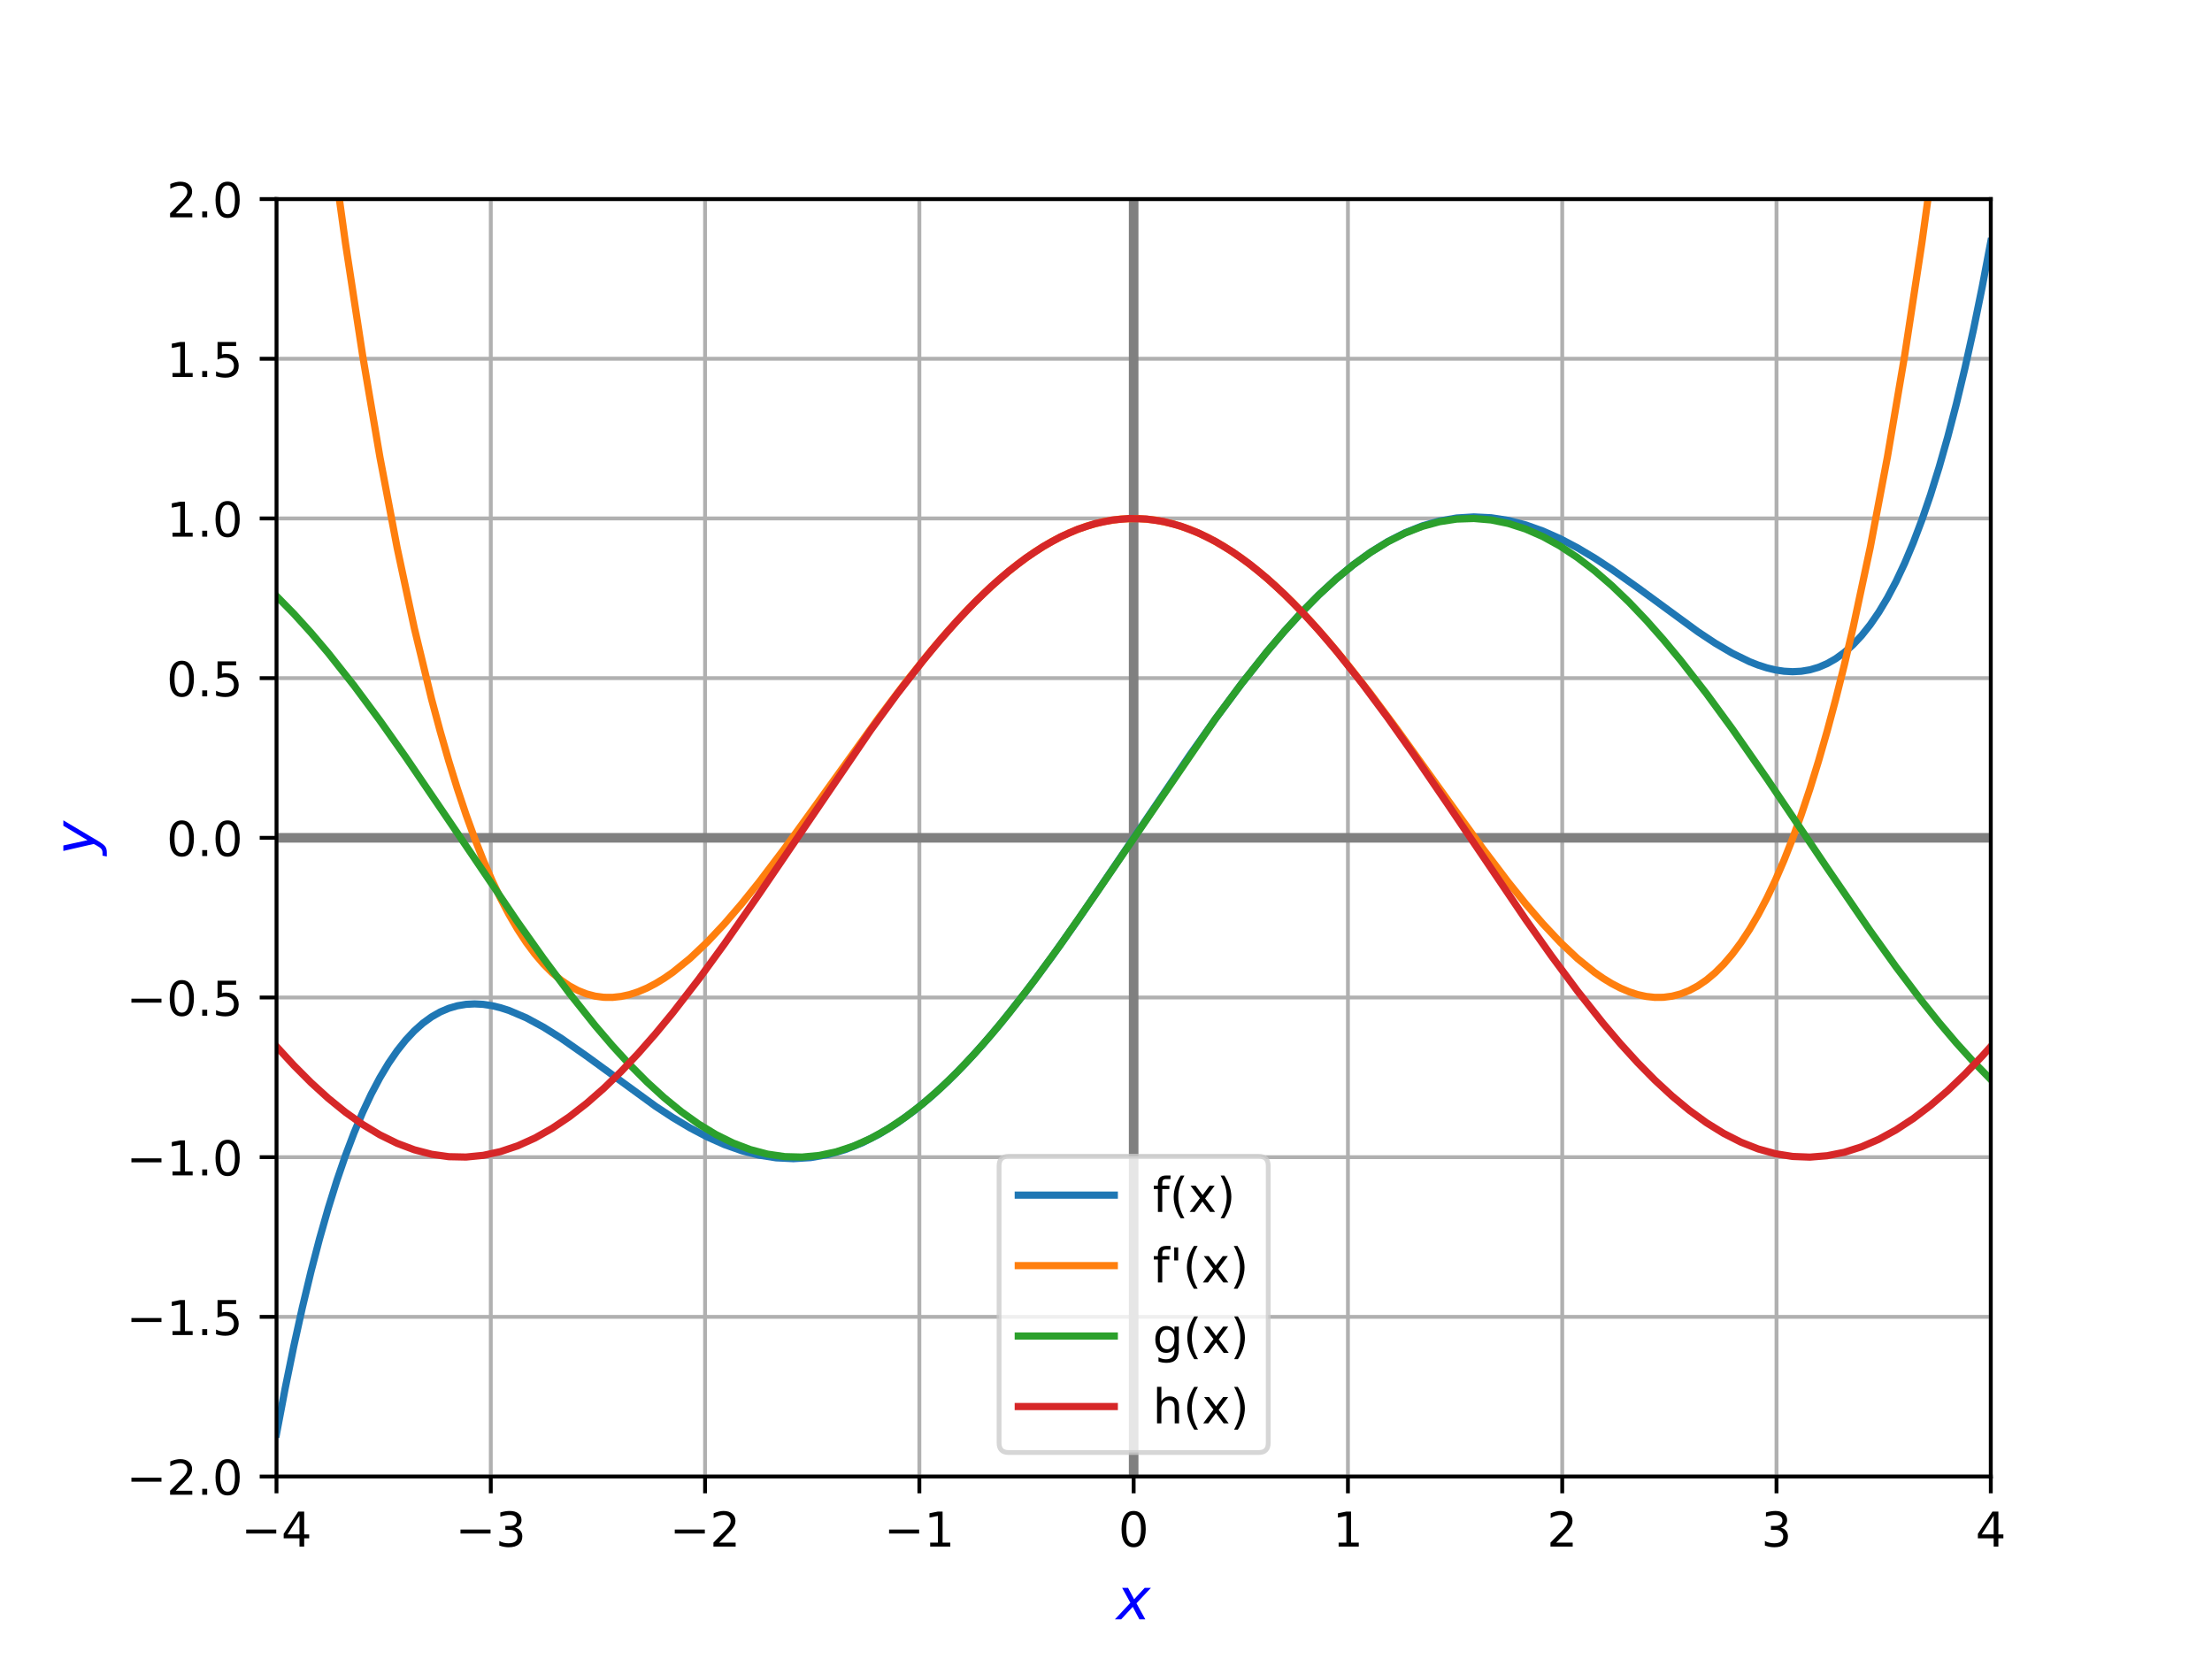 <?xml version="1.0" encoding="utf-8" standalone="no"?>
<!DOCTYPE svg PUBLIC "-//W3C//DTD SVG 1.1//EN"
  "http://www.w3.org/Graphics/SVG/1.1/DTD/svg11.dtd">
<!-- Created with matplotlib (https://matplotlib.org/) -->
<svg height="345.6pt" version="1.1" viewBox="0 0 460.8 345.6" width="460.8pt" xmlns="http://www.w3.org/2000/svg" xmlns:xlink="http://www.w3.org/1999/xlink">
 <defs>
  <style type="text/css">*{stroke-linecap:butt;stroke-linejoin:round;}</style>
 </defs>
 <g id="figure_1">
  <g id="patch_1">
   <path d="M 0 345.6 
L 460.8 345.6 
L 460.8 0 
L 0 0 
z
" style="fill:#ffffff;"/>
  </g>
  <g id="axes_1">
   <g id="patch_2">
    <path d="M 57.6 307.584 
L 414.72 307.584 
L 414.72 41.472 
L 57.6 41.472 
z
" style="fill:#ffffff;"/>
   </g>
   <g id="matplotlib.axis_1">
    <g id="xtick_1">
     <g id="line2d_1">
      <path clip-path="url(#p6109b9689b)" d="M 57.6 307.584 
L 57.6 41.472 
" style="fill:none;stroke:#b0b0b0;stroke-linecap:square;stroke-width:0.8;"/>
     </g>
     <g id="line2d_2">
      <defs>
       <path d="M 0 0 
L 0 3.5 
" id="ma46e301ac0" style="stroke:#000000;stroke-width:0.8;"/>
      </defs>
      <g>
       <use style="stroke:#000000;stroke-width:0.8;" x="57.6" xlink:href="#ma46e301ac0" y="307.584"/>
      </g>
     </g>
     <g id="text_1">
      <!-- −4 -->
      <g transform="translate(50.229 322.182)scale(0.1 -0.1)">
       <defs>
        <path d="M 10.594 35.5 
L 73.188 35.5 
L 73.188 27.203 
L 10.594 27.203 
z
" id="DejaVuSans-8722"/>
        <path d="M 37.797 64.312 
L 12.891 25.391 
L 37.797 25.391 
z
M 35.203 72.906 
L 47.609 72.906 
L 47.609 25.391 
L 58.016 25.391 
L 58.016 17.188 
L 47.609 17.188 
L 47.609 0 
L 37.797 0 
L 37.797 17.188 
L 4.891 17.188 
L 4.891 26.703 
z
" id="DejaVuSans-52"/>
       </defs>
       <use xlink:href="#DejaVuSans-8722"/>
       <use x="83.789" xlink:href="#DejaVuSans-52"/>
      </g>
     </g>
    </g>
    <g id="xtick_2">
     <g id="line2d_3">
      <path clip-path="url(#p6109b9689b)" d="M 102.24 307.584 
L 102.24 41.472 
" style="fill:none;stroke:#b0b0b0;stroke-linecap:square;stroke-width:0.8;"/>
     </g>
     <g id="line2d_4">
      <g>
       <use style="stroke:#000000;stroke-width:0.8;" x="102.24" xlink:href="#ma46e301ac0" y="307.584"/>
      </g>
     </g>
     <g id="text_2">
      <!-- −3 -->
      <g transform="translate(94.869 322.182)scale(0.1 -0.1)">
       <defs>
        <path d="M 40.578 39.312 
Q 47.656 37.797 51.625 33 
Q 55.609 28.219 55.609 21.188 
Q 55.609 10.406 48.188 4.484 
Q 40.766 -1.422 27.094 -1.422 
Q 22.516 -1.422 17.656 -0.516 
Q 12.797 0.391 7.625 2.203 
L 7.625 11.719 
Q 11.719 9.328 16.594 8.109 
Q 21.484 6.891 26.812 6.891 
Q 36.078 6.891 40.938 10.547 
Q 45.797 14.203 45.797 21.188 
Q 45.797 27.641 41.281 31.266 
Q 36.766 34.906 28.719 34.906 
L 20.219 34.906 
L 20.219 43.016 
L 29.109 43.016 
Q 36.375 43.016 40.234 45.922 
Q 44.094 48.828 44.094 54.297 
Q 44.094 59.906 40.109 62.906 
Q 36.141 65.922 28.719 65.922 
Q 24.656 65.922 20.016 65.031 
Q 15.375 64.156 9.812 62.312 
L 9.812 71.094 
Q 15.438 72.656 20.344 73.438 
Q 25.25 74.219 29.594 74.219 
Q 40.828 74.219 47.359 69.109 
Q 53.906 64.016 53.906 55.328 
Q 53.906 49.266 50.438 45.094 
Q 46.969 40.922 40.578 39.312 
z
" id="DejaVuSans-51"/>
       </defs>
       <use xlink:href="#DejaVuSans-8722"/>
       <use x="83.789" xlink:href="#DejaVuSans-51"/>
      </g>
     </g>
    </g>
    <g id="xtick_3">
     <g id="line2d_5">
      <path clip-path="url(#p6109b9689b)" d="M 146.88 307.584 
L 146.88 41.472 
" style="fill:none;stroke:#b0b0b0;stroke-linecap:square;stroke-width:0.8;"/>
     </g>
     <g id="line2d_6">
      <g>
       <use style="stroke:#000000;stroke-width:0.8;" x="146.88" xlink:href="#ma46e301ac0" y="307.584"/>
      </g>
     </g>
     <g id="text_3">
      <!-- −2 -->
      <g transform="translate(139.509 322.182)scale(0.1 -0.1)">
       <defs>
        <path d="M 19.188 8.297 
L 53.609 8.297 
L 53.609 0 
L 7.328 0 
L 7.328 8.297 
Q 12.938 14.109 22.625 23.891 
Q 32.328 33.688 34.812 36.531 
Q 39.547 41.844 41.422 45.531 
Q 43.312 49.219 43.312 52.781 
Q 43.312 58.594 39.234 62.25 
Q 35.156 65.922 28.609 65.922 
Q 23.969 65.922 18.812 64.312 
Q 13.672 62.703 7.812 59.422 
L 7.812 69.391 
Q 13.766 71.781 18.938 73 
Q 24.125 74.219 28.422 74.219 
Q 39.75 74.219 46.484 68.547 
Q 53.219 62.891 53.219 53.422 
Q 53.219 48.922 51.531 44.891 
Q 49.859 40.875 45.406 35.406 
Q 44.188 33.984 37.641 27.219 
Q 31.109 20.453 19.188 8.297 
z
" id="DejaVuSans-50"/>
       </defs>
       <use xlink:href="#DejaVuSans-8722"/>
       <use x="83.789" xlink:href="#DejaVuSans-50"/>
      </g>
     </g>
    </g>
    <g id="xtick_4">
     <g id="line2d_7">
      <path clip-path="url(#p6109b9689b)" d="M 191.52 307.584 
L 191.52 41.472 
" style="fill:none;stroke:#b0b0b0;stroke-linecap:square;stroke-width:0.8;"/>
     </g>
     <g id="line2d_8">
      <g>
       <use style="stroke:#000000;stroke-width:0.8;" x="191.52" xlink:href="#ma46e301ac0" y="307.584"/>
      </g>
     </g>
     <g id="text_4">
      <!-- −1 -->
      <g transform="translate(184.149 322.182)scale(0.1 -0.1)">
       <defs>
        <path d="M 12.406 8.297 
L 28.516 8.297 
L 28.516 63.922 
L 10.984 60.406 
L 10.984 69.391 
L 28.422 72.906 
L 38.281 72.906 
L 38.281 8.297 
L 54.391 8.297 
L 54.391 0 
L 12.406 0 
z
" id="DejaVuSans-49"/>
       </defs>
       <use xlink:href="#DejaVuSans-8722"/>
       <use x="83.789" xlink:href="#DejaVuSans-49"/>
      </g>
     </g>
    </g>
    <g id="xtick_5">
     <g id="line2d_9">
      <path clip-path="url(#p6109b9689b)" d="M 236.16 307.584 
L 236.16 41.472 
" style="fill:none;stroke:#b0b0b0;stroke-linecap:square;stroke-width:0.8;"/>
     </g>
     <g id="line2d_10">
      <g>
       <use style="stroke:#000000;stroke-width:0.8;" x="236.16" xlink:href="#ma46e301ac0" y="307.584"/>
      </g>
     </g>
     <g id="text_5">
      <!-- 0 -->
      <g transform="translate(232.979 322.182)scale(0.1 -0.1)">
       <defs>
        <path d="M 31.781 66.406 
Q 24.172 66.406 20.328 58.906 
Q 16.5 51.422 16.5 36.375 
Q 16.5 21.391 20.328 13.891 
Q 24.172 6.391 31.781 6.391 
Q 39.453 6.391 43.281 13.891 
Q 47.125 21.391 47.125 36.375 
Q 47.125 51.422 43.281 58.906 
Q 39.453 66.406 31.781 66.406 
z
M 31.781 74.219 
Q 44.047 74.219 50.516 64.516 
Q 56.984 54.828 56.984 36.375 
Q 56.984 17.969 50.516 8.266 
Q 44.047 -1.422 31.781 -1.422 
Q 19.531 -1.422 13.062 8.266 
Q 6.594 17.969 6.594 36.375 
Q 6.594 54.828 13.062 64.516 
Q 19.531 74.219 31.781 74.219 
z
" id="DejaVuSans-48"/>
       </defs>
       <use xlink:href="#DejaVuSans-48"/>
      </g>
     </g>
    </g>
    <g id="xtick_6">
     <g id="line2d_11">
      <path clip-path="url(#p6109b9689b)" d="M 280.8 307.584 
L 280.8 41.472 
" style="fill:none;stroke:#b0b0b0;stroke-linecap:square;stroke-width:0.8;"/>
     </g>
     <g id="line2d_12">
      <g>
       <use style="stroke:#000000;stroke-width:0.8;" x="280.8" xlink:href="#ma46e301ac0" y="307.584"/>
      </g>
     </g>
     <g id="text_6">
      <!-- 1 -->
      <g transform="translate(277.619 322.182)scale(0.1 -0.1)">
       <use xlink:href="#DejaVuSans-49"/>
      </g>
     </g>
    </g>
    <g id="xtick_7">
     <g id="line2d_13">
      <path clip-path="url(#p6109b9689b)" d="M 325.44 307.584 
L 325.44 41.472 
" style="fill:none;stroke:#b0b0b0;stroke-linecap:square;stroke-width:0.8;"/>
     </g>
     <g id="line2d_14">
      <g>
       <use style="stroke:#000000;stroke-width:0.8;" x="325.44" xlink:href="#ma46e301ac0" y="307.584"/>
      </g>
     </g>
     <g id="text_7">
      <!-- 2 -->
      <g transform="translate(322.259 322.182)scale(0.1 -0.1)">
       <use xlink:href="#DejaVuSans-50"/>
      </g>
     </g>
    </g>
    <g id="xtick_8">
     <g id="line2d_15">
      <path clip-path="url(#p6109b9689b)" d="M 370.08 307.584 
L 370.08 41.472 
" style="fill:none;stroke:#b0b0b0;stroke-linecap:square;stroke-width:0.8;"/>
     </g>
     <g id="line2d_16">
      <g>
       <use style="stroke:#000000;stroke-width:0.8;" x="370.08" xlink:href="#ma46e301ac0" y="307.584"/>
      </g>
     </g>
     <g id="text_8">
      <!-- 3 -->
      <g transform="translate(366.899 322.182)scale(0.1 -0.1)">
       <use xlink:href="#DejaVuSans-51"/>
      </g>
     </g>
    </g>
    <g id="xtick_9">
     <g id="line2d_17">
      <path clip-path="url(#p6109b9689b)" d="M 414.72 307.584 
L 414.72 41.472 
" style="fill:none;stroke:#b0b0b0;stroke-linecap:square;stroke-width:0.8;"/>
     </g>
     <g id="line2d_18">
      <g>
       <use style="stroke:#000000;stroke-width:0.8;" x="414.72" xlink:href="#ma46e301ac0" y="307.584"/>
      </g>
     </g>
     <g id="text_9">
      <!-- 4 -->
      <g transform="translate(411.539 322.182)scale(0.1 -0.1)">
       <use xlink:href="#DejaVuSans-52"/>
      </g>
     </g>
    </g>
    <g id="text_10">
     <!-- $x$ -->
     <g style="fill:#0000ff;" transform="translate(232.56 337.38)scale(0.12 -0.12)">
      <defs>
       <path d="M 60.016 54.688 
L 34.906 27.875 
L 50.297 0 
L 39.984 0 
L 28.422 21.688 
L 8.297 0 
L -2.594 0 
L 24.312 28.812 
L 10.016 54.688 
L 20.312 54.688 
L 30.812 34.906 
L 49.125 54.688 
z
" id="DejaVuSans-Oblique-120"/>
      </defs>
      <use transform="translate(0 0.312)" xlink:href="#DejaVuSans-Oblique-120"/>
     </g>
    </g>
   </g>
   <g id="matplotlib.axis_2">
    <g id="ytick_1">
     <g id="line2d_19">
      <path clip-path="url(#p6109b9689b)" d="M 57.6 307.584 
L 414.72 307.584 
" style="fill:none;stroke:#b0b0b0;stroke-linecap:square;stroke-width:0.8;"/>
     </g>
     <g id="line2d_20">
      <defs>
       <path d="M 0 0 
L -3.5 0 
" id="mf270b71a08" style="stroke:#000000;stroke-width:0.8;"/>
      </defs>
      <g>
       <use style="stroke:#000000;stroke-width:0.8;" x="57.6" xlink:href="#mf270b71a08" y="307.584"/>
      </g>
     </g>
     <g id="text_11">
      <!-- −2.0 -->
      <g transform="translate(26.317 311.383)scale(0.1 -0.1)">
       <defs>
        <path d="M 10.688 12.406 
L 21 12.406 
L 21 0 
L 10.688 0 
z
" id="DejaVuSans-46"/>
       </defs>
       <use xlink:href="#DejaVuSans-8722"/>
       <use x="83.789" xlink:href="#DejaVuSans-50"/>
       <use x="147.412" xlink:href="#DejaVuSans-46"/>
       <use x="179.199" xlink:href="#DejaVuSans-48"/>
      </g>
     </g>
    </g>
    <g id="ytick_2">
     <g id="line2d_21">
      <path clip-path="url(#p6109b9689b)" d="M 57.6 274.32 
L 414.72 274.32 
" style="fill:none;stroke:#b0b0b0;stroke-linecap:square;stroke-width:0.8;"/>
     </g>
     <g id="line2d_22">
      <g>
       <use style="stroke:#000000;stroke-width:0.8;" x="57.6" xlink:href="#mf270b71a08" y="274.32"/>
      </g>
     </g>
     <g id="text_12">
      <!-- −1.5 -->
      <g transform="translate(26.317 278.119)scale(0.1 -0.1)">
       <defs>
        <path d="M 10.797 72.906 
L 49.516 72.906 
L 49.516 64.594 
L 19.828 64.594 
L 19.828 46.734 
Q 21.969 47.469 24.109 47.828 
Q 26.266 48.188 28.422 48.188 
Q 40.625 48.188 47.75 41.5 
Q 54.891 34.812 54.891 23.391 
Q 54.891 11.625 47.562 5.094 
Q 40.234 -1.422 26.906 -1.422 
Q 22.312 -1.422 17.547 -0.641 
Q 12.797 0.141 7.719 1.703 
L 7.719 11.625 
Q 12.109 9.234 16.797 8.062 
Q 21.484 6.891 26.703 6.891 
Q 35.156 6.891 40.078 11.328 
Q 45.016 15.766 45.016 23.391 
Q 45.016 31 40.078 35.438 
Q 35.156 39.891 26.703 39.891 
Q 22.75 39.891 18.812 39.016 
Q 14.891 38.141 10.797 36.281 
z
" id="DejaVuSans-53"/>
       </defs>
       <use xlink:href="#DejaVuSans-8722"/>
       <use x="83.789" xlink:href="#DejaVuSans-49"/>
       <use x="147.412" xlink:href="#DejaVuSans-46"/>
       <use x="179.199" xlink:href="#DejaVuSans-53"/>
      </g>
     </g>
    </g>
    <g id="ytick_3">
     <g id="line2d_23">
      <path clip-path="url(#p6109b9689b)" d="M 57.6 241.056 
L 414.72 241.056 
" style="fill:none;stroke:#b0b0b0;stroke-linecap:square;stroke-width:0.8;"/>
     </g>
     <g id="line2d_24">
      <g>
       <use style="stroke:#000000;stroke-width:0.8;" x="57.6" xlink:href="#mf270b71a08" y="241.056"/>
      </g>
     </g>
     <g id="text_13">
      <!-- −1.0 -->
      <g transform="translate(26.317 244.855)scale(0.1 -0.1)">
       <use xlink:href="#DejaVuSans-8722"/>
       <use x="83.789" xlink:href="#DejaVuSans-49"/>
       <use x="147.412" xlink:href="#DejaVuSans-46"/>
       <use x="179.199" xlink:href="#DejaVuSans-48"/>
      </g>
     </g>
    </g>
    <g id="ytick_4">
     <g id="line2d_25">
      <path clip-path="url(#p6109b9689b)" d="M 57.6 207.792 
L 414.72 207.792 
" style="fill:none;stroke:#b0b0b0;stroke-linecap:square;stroke-width:0.8;"/>
     </g>
     <g id="line2d_26">
      <g>
       <use style="stroke:#000000;stroke-width:0.8;" x="57.6" xlink:href="#mf270b71a08" y="207.792"/>
      </g>
     </g>
     <g id="text_14">
      <!-- −0.5 -->
      <g transform="translate(26.317 211.591)scale(0.1 -0.1)">
       <use xlink:href="#DejaVuSans-8722"/>
       <use x="83.789" xlink:href="#DejaVuSans-48"/>
       <use x="147.412" xlink:href="#DejaVuSans-46"/>
       <use x="179.199" xlink:href="#DejaVuSans-53"/>
      </g>
     </g>
    </g>
    <g id="ytick_5">
     <g id="line2d_27">
      <path clip-path="url(#p6109b9689b)" d="M 57.6 174.528 
L 414.72 174.528 
" style="fill:none;stroke:#b0b0b0;stroke-linecap:square;stroke-width:0.8;"/>
     </g>
     <g id="line2d_28">
      <g>
       <use style="stroke:#000000;stroke-width:0.8;" x="57.6" xlink:href="#mf270b71a08" y="174.528"/>
      </g>
     </g>
     <g id="text_15">
      <!-- 0.0 -->
      <g transform="translate(34.697 178.327)scale(0.1 -0.1)">
       <use xlink:href="#DejaVuSans-48"/>
       <use x="63.623" xlink:href="#DejaVuSans-46"/>
       <use x="95.41" xlink:href="#DejaVuSans-48"/>
      </g>
     </g>
    </g>
    <g id="ytick_6">
     <g id="line2d_29">
      <path clip-path="url(#p6109b9689b)" d="M 57.6 141.264 
L 414.72 141.264 
" style="fill:none;stroke:#b0b0b0;stroke-linecap:square;stroke-width:0.8;"/>
     </g>
     <g id="line2d_30">
      <g>
       <use style="stroke:#000000;stroke-width:0.8;" x="57.6" xlink:href="#mf270b71a08" y="141.264"/>
      </g>
     </g>
     <g id="text_16">
      <!-- 0.5 -->
      <g transform="translate(34.697 145.063)scale(0.1 -0.1)">
       <use xlink:href="#DejaVuSans-48"/>
       <use x="63.623" xlink:href="#DejaVuSans-46"/>
       <use x="95.41" xlink:href="#DejaVuSans-53"/>
      </g>
     </g>
    </g>
    <g id="ytick_7">
     <g id="line2d_31">
      <path clip-path="url(#p6109b9689b)" d="M 57.6 108 
L 414.72 108 
" style="fill:none;stroke:#b0b0b0;stroke-linecap:square;stroke-width:0.8;"/>
     </g>
     <g id="line2d_32">
      <g>
       <use style="stroke:#000000;stroke-width:0.8;" x="57.6" xlink:href="#mf270b71a08" y="108"/>
      </g>
     </g>
     <g id="text_17">
      <!-- 1.0 -->
      <g transform="translate(34.697 111.799)scale(0.1 -0.1)">
       <use xlink:href="#DejaVuSans-49"/>
       <use x="63.623" xlink:href="#DejaVuSans-46"/>
       <use x="95.41" xlink:href="#DejaVuSans-48"/>
      </g>
     </g>
    </g>
    <g id="ytick_8">
     <g id="line2d_33">
      <path clip-path="url(#p6109b9689b)" d="M 57.6 74.736 
L 414.72 74.736 
" style="fill:none;stroke:#b0b0b0;stroke-linecap:square;stroke-width:0.8;"/>
     </g>
     <g id="line2d_34">
      <g>
       <use style="stroke:#000000;stroke-width:0.8;" x="57.6" xlink:href="#mf270b71a08" y="74.736"/>
      </g>
     </g>
     <g id="text_18">
      <!-- 1.5 -->
      <g transform="translate(34.697 78.535)scale(0.1 -0.1)">
       <use xlink:href="#DejaVuSans-49"/>
       <use x="63.623" xlink:href="#DejaVuSans-46"/>
       <use x="95.41" xlink:href="#DejaVuSans-53"/>
      </g>
     </g>
    </g>
    <g id="ytick_9">
     <g id="line2d_35">
      <path clip-path="url(#p6109b9689b)" d="M 57.6 41.472 
L 414.72 41.472 
" style="fill:none;stroke:#b0b0b0;stroke-linecap:square;stroke-width:0.8;"/>
     </g>
     <g id="line2d_36">
      <g>
       <use style="stroke:#000000;stroke-width:0.8;" x="57.6" xlink:href="#mf270b71a08" y="41.472"/>
      </g>
     </g>
     <g id="text_19">
      <!-- 2.0 -->
      <g transform="translate(34.697 45.271)scale(0.1 -0.1)">
       <use xlink:href="#DejaVuSans-50"/>
       <use x="63.623" xlink:href="#DejaVuSans-46"/>
       <use x="95.41" xlink:href="#DejaVuSans-48"/>
      </g>
     </g>
    </g>
    <g id="text_20">
     <!-- $y$ -->
     <g style="fill:#0000ff;" transform="translate(19.797 178.128)rotate(-90)scale(0.12 -0.12)">
      <defs>
       <path d="M 24.812 -5.078 
Q 18.562 -15.578 14.625 -18.188 
Q 10.688 -20.797 4.594 -20.797 
L -2.484 -20.797 
L -0.984 -13.281 
L 4.203 -13.281 
Q 7.953 -13.281 10.594 -11.234 
Q 13.234 -9.188 16.5 -3.219 
L 19.281 2 
L 7.172 54.688 
L 16.703 54.688 
L 25.781 12.797 
L 50.875 54.688 
L 60.297 54.688 
z
" id="DejaVuSans-Oblique-121"/>
      </defs>
      <use transform="translate(0 0.312)" xlink:href="#DejaVuSans-Oblique-121"/>
     </g>
    </g>
   </g>
   <g id="line2d_37">
    <path clip-path="url(#p6109b9689b)" d="M 57.6 174.528 
L 414.72 174.528 
" style="fill:none;stroke:#808080;stroke-linecap:square;stroke-width:2;"/>
   </g>
   <g id="line2d_38">
    <path clip-path="url(#p6109b9689b)" d="M 236.16 307.584 
L 236.16 41.472 
" style="fill:none;stroke:#808080;stroke-linecap:square;stroke-width:2;"/>
   </g>
   <g id="line2d_39">
    <path clip-path="url(#p6109b9689b)" d="M 57.6 298.714 
L 59.395 289.261 
L 61.189 280.494 
L 62.984 272.386 
L 64.778 264.907 
L 66.573 258.029 
L 68.367 251.725 
L 70.162 245.968 
L 71.957 240.734 
L 73.751 235.995 
L 75.546 231.729 
L 77.34 227.911 
L 79.135 224.516 
L 80.929 221.524 
L 82.724 218.912 
L 84.519 216.657 
L 86.313 214.74 
L 88.108 213.14 
L 89.902 211.837 
L 91.697 210.812 
L 93.491 210.046 
L 95.286 209.522 
L 97.081 209.222 
L 98.875 209.129 
L 100.67 209.226 
L 102.464 209.498 
L 104.259 209.93 
L 106.053 210.506 
L 109.643 212.036 
L 113.232 213.979 
L 116.821 216.235 
L 122.205 220.006 
L 136.561 230.463 
L 140.15 232.815 
L 143.739 234.955 
L 147.329 236.841 
L 150.918 238.437 
L 154.507 239.712 
L 158.096 240.638 
L 161.685 241.197 
L 165.274 241.371 
L 168.864 241.149 
L 172.453 240.525 
L 176.042 239.496 
L 179.631 238.064 
L 183.22 236.232 
L 186.809 234.01 
L 190.398 231.41 
L 193.988 228.447 
L 197.577 225.138 
L 201.166 221.503 
L 204.755 217.566 
L 208.344 213.352 
L 213.728 206.57 
L 219.112 199.323 
L 224.495 191.715 
L 233.468 178.537 
L 247.825 157.341 
L 253.208 149.733 
L 258.592 142.486 
L 263.976 135.704 
L 267.565 131.49 
L 271.154 127.553 
L 274.743 123.918 
L 278.332 120.609 
L 281.922 117.646 
L 285.511 115.046 
L 289.1 112.824 
L 292.689 110.992 
L 296.278 109.56 
L 299.867 108.531 
L 303.456 107.907 
L 307.046 107.685 
L 310.635 107.859 
L 314.224 108.418 
L 317.813 109.344 
L 321.402 110.619 
L 324.991 112.215 
L 328.581 114.101 
L 332.17 116.241 
L 335.759 118.593 
L 341.143 122.409 
L 353.705 131.605 
L 357.294 133.982 
L 360.883 136.094 
L 364.472 137.843 
L 366.267 138.55 
L 368.061 139.126 
L 369.856 139.558 
L 371.65 139.83 
L 373.445 139.927 
L 375.239 139.834 
L 377.034 139.534 
L 378.829 139.01 
L 380.623 138.244 
L 382.418 137.219 
L 384.212 135.916 
L 386.007 134.316 
L 387.801 132.399 
L 389.596 130.144 
L 391.391 127.532 
L 393.185 124.54 
L 394.98 121.145 
L 396.774 117.327 
L 398.569 113.061 
L 400.363 108.322 
L 402.158 103.088 
L 403.953 97.331 
L 405.747 91.027 
L 407.542 84.149 
L 409.336 76.67 
L 411.131 68.562 
L 412.925 59.795 
L 414.72 50.342 
L 414.72 50.342 
" style="fill:none;stroke:#1f77b4;stroke-linecap:square;stroke-width:1.5;"/>
   </g>
   <g id="line2d_40">
    <path clip-path="url(#p6109b9689b)" d="M 65.138 -1 
L 68.367 24.638 
L 71.957 50.593 
L 75.546 74.07 
L 79.135 95.192 
L 82.724 114.083 
L 86.313 130.864 
L 89.902 145.652 
L 91.697 152.334 
L 93.491 158.561 
L 95.286 164.346 
L 97.081 169.703 
L 98.875 174.646 
L 100.67 179.188 
L 102.464 183.343 
L 104.259 187.122 
L 106.053 190.54 
L 107.848 193.608 
L 109.643 196.34 
L 111.437 198.748 
L 113.232 200.844 
L 115.026 202.639 
L 116.821 204.146 
L 118.615 205.376 
L 120.41 206.341 
L 122.205 207.052 
L 123.999 207.52 
L 125.794 207.757 
L 127.588 207.772 
L 129.383 207.577 
L 131.177 207.182 
L 132.972 206.597 
L 134.767 205.832 
L 136.561 204.897 
L 138.356 203.802 
L 140.15 202.557 
L 143.739 199.652 
L 147.329 196.255 
L 150.918 192.436 
L 154.507 188.263 
L 158.096 183.801 
L 163.48 176.699 
L 170.658 166.77 
L 183.22 149.3 
L 188.604 142.182 
L 193.988 135.48 
L 197.577 131.303 
L 201.166 127.395 
L 204.755 123.785 
L 208.344 120.498 
L 211.933 117.557 
L 215.522 114.983 
L 219.112 112.793 
L 222.701 111.001 
L 226.29 109.62 
L 229.879 108.657 
L 233.468 108.121 
L 237.057 108.013 
L 240.646 108.336 
L 244.236 109.086 
L 247.825 110.258 
L 251.414 111.846 
L 255.003 113.839 
L 258.592 116.223 
L 262.181 118.983 
L 265.77 122.099 
L 269.36 125.551 
L 272.949 129.313 
L 276.538 133.36 
L 280.127 137.66 
L 285.511 144.514 
L 290.894 151.744 
L 299.867 164.25 
L 308.84 176.699 
L 314.224 183.801 
L 317.813 188.263 
L 321.402 192.436 
L 324.991 196.255 
L 328.581 199.652 
L 332.17 202.557 
L 333.964 203.802 
L 335.759 204.897 
L 337.553 205.832 
L 339.348 206.597 
L 341.143 207.182 
L 342.937 207.577 
L 344.732 207.772 
L 346.526 207.757 
L 348.321 207.52 
L 350.115 207.052 
L 351.91 206.341 
L 353.705 205.376 
L 355.499 204.146 
L 357.294 202.639 
L 359.088 200.844 
L 360.883 198.748 
L 362.677 196.34 
L 364.472 193.608 
L 366.267 190.54 
L 368.061 187.122 
L 369.856 183.343 
L 371.65 179.188 
L 373.445 174.646 
L 375.239 169.703 
L 377.034 164.346 
L 378.829 158.561 
L 380.623 152.334 
L 382.418 145.652 
L 384.212 138.5 
L 386.007 130.864 
L 389.596 114.083 
L 393.185 95.192 
L 396.774 74.07 
L 400.363 50.593 
L 403.953 24.638 
L 407.182 -1 
L 407.182 -1 
" style="fill:none;stroke:#ff7f0e;stroke-linecap:square;stroke-width:1.5;"/>
   </g>
   <g id="line2d_41">
    <path clip-path="url(#p6109b9689b)" d="M 57.6 124.179 
L 61.189 127.835 
L 64.778 131.792 
L 68.367 136.025 
L 73.751 142.832 
L 79.135 150.099 
L 84.519 157.721 
L 93.491 170.912 
L 107.848 192.095 
L 113.232 199.687 
L 118.615 206.914 
L 123.999 213.67 
L 127.588 217.865 
L 131.177 221.779 
L 134.767 225.387 
L 138.356 228.668 
L 141.945 231.598 
L 145.534 234.16 
L 149.123 236.336 
L 152.712 238.113 
L 156.302 239.479 
L 159.891 240.426 
L 163.48 240.947 
L 167.069 241.038 
L 170.658 240.7 
L 174.247 239.935 
L 177.836 238.746 
L 181.426 237.143 
L 185.015 235.136 
L 188.604 232.736 
L 192.193 229.961 
L 195.782 226.828 
L 199.371 223.356 
L 202.96 219.569 
L 206.55 215.492 
L 210.139 211.149 
L 215.522 204.201 
L 220.906 196.821 
L 228.084 186.498 
L 253.208 149.733 
L 258.592 142.486 
L 263.976 135.704 
L 267.565 131.491 
L 271.154 127.555 
L 274.743 123.923 
L 278.332 120.618 
L 281.922 117.661 
L 285.511 115.072 
L 289.1 112.867 
L 292.689 111.06 
L 296.278 109.663 
L 299.867 108.685 
L 303.456 108.133 
L 307.046 108.01 
L 310.635 108.316 
L 314.224 109.051 
L 317.813 110.208 
L 321.402 111.781 
L 324.991 113.759 
L 328.581 116.13 
L 332.17 118.878 
L 335.759 121.986 
L 339.348 125.433 
L 342.937 129.198 
L 346.526 133.255 
L 350.115 137.579 
L 355.499 144.504 
L 360.883 151.864 
L 368.061 162.171 
L 380.623 180.811 
L 389.596 193.908 
L 394.98 201.424 
L 400.363 208.55 
L 403.953 213.031 
L 407.542 217.264 
L 411.131 221.221 
L 414.72 224.877 
L 414.72 224.877 
" style="fill:none;stroke:#2ca02c;stroke-linecap:square;stroke-width:1.5;"/>
   </g>
   <g id="line2d_42">
    <path clip-path="url(#p6109b9689b)" d="M 57.6 218.014 
L 61.189 221.917 
L 64.778 225.514 
L 68.367 228.782 
L 71.957 231.699 
L 75.546 234.247 
L 79.135 236.409 
L 82.724 238.171 
L 86.313 239.522 
L 89.902 240.453 
L 93.491 240.958 
L 97.081 241.033 
L 100.67 240.68 
L 104.259 239.898 
L 107.848 238.695 
L 111.437 237.077 
L 115.026 235.054 
L 118.615 232.641 
L 122.205 229.852 
L 125.794 226.706 
L 129.383 223.222 
L 132.972 219.424 
L 136.561 215.336 
L 140.15 210.985 
L 145.534 204.024 
L 150.918 196.636 
L 158.096 186.304 
L 181.426 152.049 
L 186.809 144.679 
L 192.193 137.743 
L 195.782 133.41 
L 199.371 129.342 
L 202.96 125.566 
L 206.55 122.107 
L 210.139 118.986 
L 213.728 116.225 
L 217.317 113.839 
L 220.906 111.846 
L 224.495 110.258 
L 228.084 109.086 
L 231.674 108.336 
L 235.263 108.013 
L 238.852 108.121 
L 242.441 108.657 
L 246.03 109.62 
L 249.619 111.001 
L 253.208 112.793 
L 256.798 114.984 
L 260.387 117.559 
L 263.976 120.503 
L 267.565 123.796 
L 271.154 127.416 
L 274.743 131.341 
L 278.332 135.545 
L 283.716 142.314 
L 289.1 149.551 
L 294.484 157.151 
L 301.662 167.657 
L 317.813 191.525 
L 323.197 199.14 
L 328.581 206.397 
L 333.964 213.192 
L 337.553 217.415 
L 341.143 221.361 
L 344.732 225.005 
L 348.321 228.322 
L 351.91 231.292 
L 355.499 233.896 
L 359.088 236.115 
L 362.677 237.937 
L 366.267 239.349 
L 369.856 240.342 
L 373.445 240.91 
L 377.034 241.049 
L 380.623 240.759 
L 384.212 240.04 
L 387.801 238.898 
L 391.391 237.34 
L 394.98 235.377 
L 398.569 233.02 
L 402.158 230.285 
L 405.747 227.19 
L 409.336 223.755 
L 412.925 220.002 
L 414.72 218.014 
L 414.72 218.014 
" style="fill:none;stroke:#d62728;stroke-linecap:square;stroke-width:1.5;"/>
   </g>
   <g id="patch_3">
    <path d="M 57.6 307.584 
L 57.6 41.472 
" style="fill:none;stroke:#000000;stroke-linecap:square;stroke-linejoin:miter;stroke-width:0.8;"/>
   </g>
   <g id="patch_4">
    <path d="M 414.72 307.584 
L 414.72 41.472 
" style="fill:none;stroke:#000000;stroke-linecap:square;stroke-linejoin:miter;stroke-width:0.8;"/>
   </g>
   <g id="patch_5">
    <path d="M 57.6 307.584 
L 414.72 307.584 
" style="fill:none;stroke:#000000;stroke-linecap:square;stroke-linejoin:miter;stroke-width:0.8;"/>
   </g>
   <g id="patch_6">
    <path d="M 57.6 41.472 
L 414.72 41.472 
" style="fill:none;stroke:#000000;stroke-linecap:square;stroke-linejoin:miter;stroke-width:0.8;"/>
   </g>
   <g id="legend_1">
    <g id="patch_7">
     <path d="M 210.125 302.584 
L 262.195 302.584 
Q 264.195 302.584 264.195 300.584 
L 264.195 242.871 
Q 264.195 240.871 262.195 240.871 
L 210.125 240.871 
Q 208.125 240.871 208.125 242.871 
L 208.125 300.584 
Q 208.125 302.584 210.125 302.584 
z
" style="fill:#ffffff;opacity:0.8;stroke:#cccccc;stroke-linejoin:miter;"/>
    </g>
    <g id="line2d_43">
     <path d="M 212.125 248.97 
L 232.125 248.97 
" style="fill:none;stroke:#1f77b4;stroke-linecap:square;stroke-width:1.5;"/>
    </g>
    <g id="line2d_44"/>
    <g id="text_21">
     <!-- f(x) -->
     <g transform="translate(240.125 252.47)scale(0.1 -0.1)">
      <defs>
       <path d="M 37.109 75.984 
L 37.109 68.5 
L 28.516 68.5 
Q 23.688 68.5 21.797 66.547 
Q 19.922 64.594 19.922 59.516 
L 19.922 54.688 
L 34.719 54.688 
L 34.719 47.703 
L 19.922 47.703 
L 19.922 0 
L 10.891 0 
L 10.891 47.703 
L 2.297 47.703 
L 2.297 54.688 
L 10.891 54.688 
L 10.891 58.5 
Q 10.891 67.625 15.141 71.797 
Q 19.391 75.984 28.609 75.984 
z
" id="DejaVuSans-102"/>
       <path d="M 31 75.875 
Q 24.469 64.656 21.281 53.656 
Q 18.109 42.672 18.109 31.391 
Q 18.109 20.125 21.312 9.062 
Q 24.516 -2 31 -13.188 
L 23.188 -13.188 
Q 15.875 -1.703 12.234 9.375 
Q 8.594 20.453 8.594 31.391 
Q 8.594 42.281 12.203 53.312 
Q 15.828 64.359 23.188 75.875 
z
" id="DejaVuSans-40"/>
       <path d="M 54.891 54.688 
L 35.109 28.078 
L 55.906 0 
L 45.312 0 
L 29.391 21.484 
L 13.484 0 
L 2.875 0 
L 24.125 28.609 
L 4.688 54.688 
L 15.281 54.688 
L 29.781 35.203 
L 44.281 54.688 
z
" id="DejaVuSans-120"/>
       <path d="M 8.016 75.875 
L 15.828 75.875 
Q 23.141 64.359 26.781 53.312 
Q 30.422 42.281 30.422 31.391 
Q 30.422 20.453 26.781 9.375 
Q 23.141 -1.703 15.828 -13.188 
L 8.016 -13.188 
Q 14.5 -2 17.703 9.062 
Q 20.906 20.125 20.906 31.391 
Q 20.906 42.672 17.703 53.656 
Q 14.5 64.656 8.016 75.875 
z
" id="DejaVuSans-41"/>
      </defs>
      <use xlink:href="#DejaVuSans-102"/>
      <use x="35.205" xlink:href="#DejaVuSans-40"/>
      <use x="74.219" xlink:href="#DejaVuSans-120"/>
      <use x="133.398" xlink:href="#DejaVuSans-41"/>
     </g>
    </g>
    <g id="line2d_45">
     <path d="M 212.125 263.648 
L 232.125 263.648 
" style="fill:none;stroke:#ff7f0e;stroke-linecap:square;stroke-width:1.5;"/>
    </g>
    <g id="line2d_46"/>
    <g id="text_22">
     <!-- f'(x) -->
     <g transform="translate(240.125 267.148)scale(0.1 -0.1)">
      <defs>
       <path d="M 17.922 72.906 
L 17.922 45.797 
L 9.625 45.797 
L 9.625 72.906 
z
" id="DejaVuSans-39"/>
      </defs>
      <use xlink:href="#DejaVuSans-102"/>
      <use x="35.205" xlink:href="#DejaVuSans-39"/>
      <use x="62.695" xlink:href="#DejaVuSans-40"/>
      <use x="101.709" xlink:href="#DejaVuSans-120"/>
      <use x="160.889" xlink:href="#DejaVuSans-41"/>
     </g>
    </g>
    <g id="line2d_47">
     <path d="M 212.125 278.326 
L 232.125 278.326 
" style="fill:none;stroke:#2ca02c;stroke-linecap:square;stroke-width:1.5;"/>
    </g>
    <g id="line2d_48"/>
    <g id="text_23">
     <!-- g(x) -->
     <g transform="translate(240.125 281.826)scale(0.1 -0.1)">
      <defs>
       <path d="M 45.406 27.984 
Q 45.406 37.75 41.375 43.109 
Q 37.359 48.484 30.078 48.484 
Q 22.859 48.484 18.828 43.109 
Q 14.797 37.75 14.797 27.984 
Q 14.797 18.266 18.828 12.891 
Q 22.859 7.516 30.078 7.516 
Q 37.359 7.516 41.375 12.891 
Q 45.406 18.266 45.406 27.984 
z
M 54.391 6.781 
Q 54.391 -7.172 48.188 -13.984 
Q 42 -20.797 29.203 -20.797 
Q 24.469 -20.797 20.266 -20.094 
Q 16.062 -19.391 12.109 -17.922 
L 12.109 -9.188 
Q 16.062 -11.328 19.922 -12.344 
Q 23.781 -13.375 27.781 -13.375 
Q 36.625 -13.375 41.016 -8.766 
Q 45.406 -4.156 45.406 5.172 
L 45.406 9.625 
Q 42.625 4.781 38.281 2.391 
Q 33.938 0 27.875 0 
Q 17.828 0 11.672 7.656 
Q 5.516 15.328 5.516 27.984 
Q 5.516 40.672 11.672 48.328 
Q 17.828 56 27.875 56 
Q 33.938 56 38.281 53.609 
Q 42.625 51.219 45.406 46.391 
L 45.406 54.688 
L 54.391 54.688 
z
" id="DejaVuSans-103"/>
      </defs>
      <use xlink:href="#DejaVuSans-103"/>
      <use x="63.477" xlink:href="#DejaVuSans-40"/>
      <use x="102.49" xlink:href="#DejaVuSans-120"/>
      <use x="161.67" xlink:href="#DejaVuSans-41"/>
     </g>
    </g>
    <g id="line2d_49">
     <path d="M 212.125 293.004 
L 232.125 293.004 
" style="fill:none;stroke:#d62728;stroke-linecap:square;stroke-width:1.5;"/>
    </g>
    <g id="line2d_50"/>
    <g id="text_24">
     <!-- h(x) -->
     <g transform="translate(240.125 296.504)scale(0.1 -0.1)">
      <defs>
       <path d="M 54.891 33.016 
L 54.891 0 
L 45.906 0 
L 45.906 32.719 
Q 45.906 40.484 42.875 44.328 
Q 39.844 48.188 33.797 48.188 
Q 26.516 48.188 22.312 43.547 
Q 18.109 38.922 18.109 30.906 
L 18.109 0 
L 9.078 0 
L 9.078 75.984 
L 18.109 75.984 
L 18.109 46.188 
Q 21.344 51.125 25.703 53.562 
Q 30.078 56 35.797 56 
Q 45.219 56 50.047 50.172 
Q 54.891 44.344 54.891 33.016 
z
" id="DejaVuSans-104"/>
      </defs>
      <use xlink:href="#DejaVuSans-104"/>
      <use x="63.379" xlink:href="#DejaVuSans-40"/>
      <use x="102.393" xlink:href="#DejaVuSans-120"/>
      <use x="161.572" xlink:href="#DejaVuSans-41"/>
     </g>
    </g>
   </g>
  </g>
 </g>
 <defs>
  <clipPath id="p6109b9689b">
   <rect height="266.112" width="357.12" x="57.6" y="41.472"/>
  </clipPath>
 </defs>
</svg>
